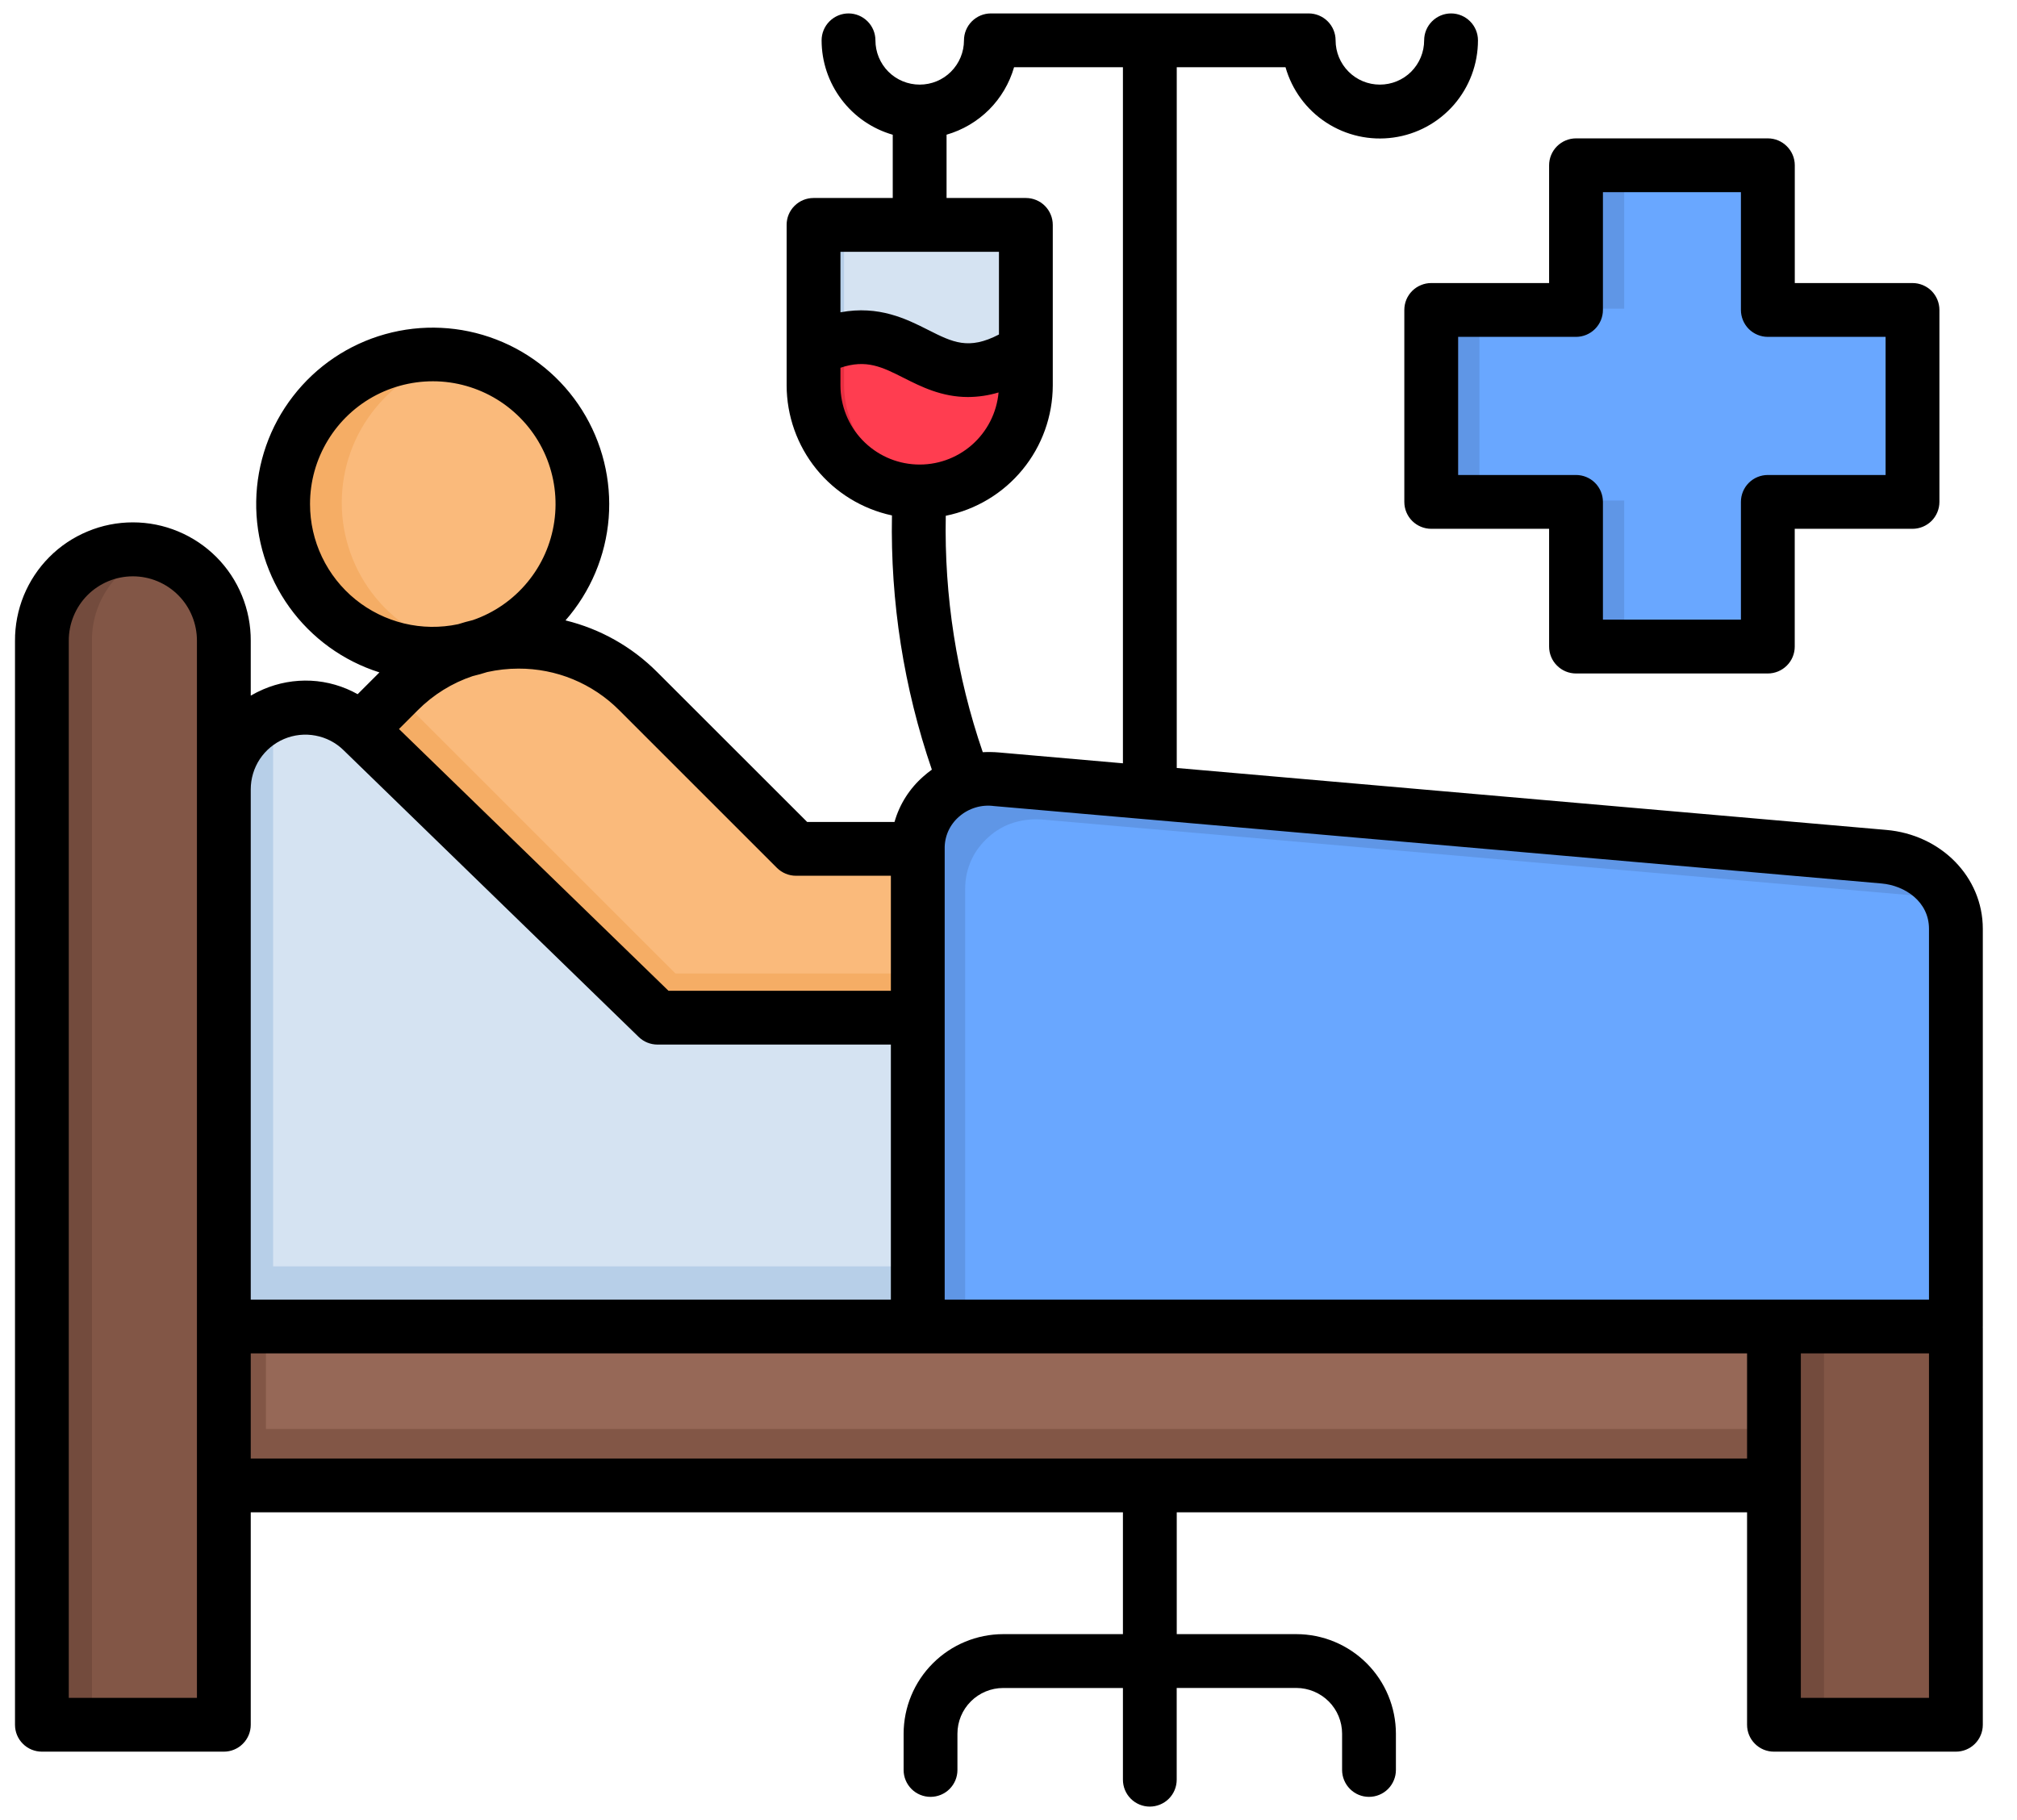 <svg xmlns="http://www.w3.org/2000/svg" width="41" height="37" viewBox="0 0 41 37" fill="none"><path d="M0.851 26.471H39.758V30.169H0.851V26.471Z" fill="#966857"></path><path fill-rule="evenodd" clip-rule="evenodd" d="M37.909 23.055C38.399 23.056 38.868 23.252 39.215 23.598C39.561 23.945 39.757 24.414 39.758 24.904V35.038H36.06V24.904C36.061 24.414 36.257 23.944 36.603 23.598C36.95 23.251 37.419 23.056 37.909 23.055Z" fill="#825646"></path><path fill-rule="evenodd" clip-rule="evenodd" d="M16.18 17.228H29.684L38.627 20.67V24.109H13.33L5.674 16.453L8.108 14.022C8.754 13.379 9.628 13.018 10.539 13.018C11.451 13.018 12.325 13.379 12.971 14.022L16.18 17.228Z" fill="#FABA7B"></path><path fill-rule="evenodd" clip-rule="evenodd" d="M7.364 14.831L13.365 20.662H39.758V26.94H4.549V16.02C4.549 14.552 6.312 13.808 7.364 14.831Z" fill="#D5E3F2"></path><path fill-rule="evenodd" clip-rule="evenodd" d="M8.797 13.261C9.398 13.261 9.986 13.082 10.486 12.748C10.986 12.414 11.376 11.938 11.606 11.383C11.836 10.827 11.896 10.215 11.779 9.625C11.661 9.035 11.371 8.493 10.946 8.068C10.52 7.643 9.978 7.353 9.388 7.236C8.798 7.119 8.186 7.179 7.631 7.41C7.075 7.64 6.6 8.03 6.266 8.53C5.932 9.031 5.754 9.619 5.754 10.22C5.756 11.027 6.077 11.799 6.648 12.369C7.218 12.939 7.991 13.259 8.797 13.261Z" fill="#FABA7B"></path><path fill-rule="evenodd" clip-rule="evenodd" d="M2.7 11.152C3.19 11.154 3.659 11.349 4.006 11.695C4.352 12.042 4.548 12.511 4.549 13.002V35.039H0.851V13.002C0.852 12.511 1.048 12.042 1.394 11.696C1.74 11.349 2.21 11.154 2.7 11.152Z" fill="#825646"></path><path fill-rule="evenodd" clip-rule="evenodd" d="M18.656 26.939H39.759V18.853C39.759 18.047 39.094 17.456 38.292 17.387L20.253 15.812C20.053 15.789 19.85 15.808 19.658 15.868C19.465 15.928 19.288 16.027 19.137 16.16C18.983 16.292 18.861 16.456 18.778 16.641C18.695 16.825 18.653 17.025 18.656 17.228L18.656 26.939Z" fill="#69A7FF"></path><path fill-rule="evenodd" clip-rule="evenodd" d="M20.853 4.543H16.537V7.805C16.538 8.377 16.766 8.925 17.17 9.329C17.574 9.734 18.122 9.962 18.694 9.964H18.696C19.267 9.962 19.815 9.734 20.219 9.329C20.623 8.925 20.851 8.377 20.853 7.805V4.543Z" fill="#D5E3F2"></path><path fill-rule="evenodd" clip-rule="evenodd" d="M16.537 7.087V7.806C16.538 8.378 16.766 8.926 17.17 9.33C17.574 9.735 18.122 9.963 18.694 9.965H18.696C19.267 9.963 19.815 9.735 20.219 9.33C20.623 8.926 20.851 8.378 20.853 7.806V7.087C18.824 8.395 18.541 6.083 16.537 7.087Z" fill="#FF3D50"></path><path fill-rule="evenodd" clip-rule="evenodd" d="M32.036 3.332H35.936V6.275H38.877V10.175H35.936V13.116H32.036V10.175H29.093V6.275H32.036V3.332Z" fill="#69A7FF"></path><path fill-rule="evenodd" clip-rule="evenodd" d="M1.869 26.473V13.001C1.871 12.6 2.002 12.21 2.243 11.889C2.485 11.569 2.824 11.335 3.209 11.223C2.934 11.145 2.644 11.131 2.363 11.184C2.081 11.236 1.816 11.353 1.587 11.525C1.359 11.698 1.173 11.921 1.046 12.177C0.918 12.433 0.851 12.715 0.851 13.001V35.039H1.869V26.473ZM36.06 26.94V35.039H37.077V26.94H36.06Z" fill="#734B3D"></path><path fill-rule="evenodd" clip-rule="evenodd" d="M5.406 29.05V26.939H4.549V30.171H36.06V29.05H5.406Z" fill="#825646"></path><path fill-rule="evenodd" clip-rule="evenodd" d="M5.552 25.744V14.824C5.552 14.708 5.564 14.593 5.588 14.48C5.279 14.602 5.015 14.814 4.829 15.089C4.644 15.363 4.546 15.688 4.549 16.02V26.94H18.656V25.744H5.552Z" fill="#B7CFE8"></path><path fill-rule="evenodd" clip-rule="evenodd" d="M19.619 18.078C19.617 17.864 19.664 17.653 19.756 17.46C19.795 17.378 19.843 17.3 19.898 17.228C19.958 17.149 20.026 17.076 20.1 17.011C20.244 16.881 20.415 16.784 20.6 16.725C20.8 16.663 21.01 16.642 21.218 16.663L22.826 16.803L23.92 16.898L27.704 17.228L30.265 17.451L39.256 18.235C39.39 18.247 39.522 18.274 39.65 18.315C39.433 17.793 38.901 17.44 38.292 17.387L23.92 16.134L22.826 16.039L20.253 15.813C20.229 15.813 20.204 15.81 20.18 15.808C19.993 15.795 19.805 15.819 19.627 15.879C19.449 15.938 19.285 16.032 19.143 16.156C19.141 16.158 19.139 16.16 19.137 16.16C18.983 16.292 18.861 16.456 18.778 16.641C18.695 16.825 18.653 17.026 18.656 17.228V26.939H19.619V18.078Z" fill="#5F96E6"></path><path fill-rule="evenodd" clip-rule="evenodd" d="M13.73 19.79L8.032 14.094L7.33 14.796L7.364 14.829L13.365 20.66H18.656V19.79L13.73 19.79ZM6.947 10.22C6.947 9.517 7.19 8.835 7.636 8.291C8.082 7.746 8.702 7.373 9.392 7.235C9.196 7.197 8.996 7.178 8.796 7.178C7.989 7.178 7.215 7.498 6.645 8.069C6.074 8.64 5.753 9.414 5.753 10.221C5.753 11.028 6.074 11.802 6.645 12.372C7.215 12.943 7.989 13.264 8.796 13.264C8.996 13.263 9.196 13.243 9.392 13.204C8.703 13.066 8.082 12.693 7.636 12.149C7.191 11.606 6.947 10.924 6.947 10.221V10.22Z" fill="#F5AD65"></path><path fill-rule="evenodd" clip-rule="evenodd" d="M17.157 7.805V6.861C16.941 6.909 16.733 6.985 16.537 7.085V7.805C16.538 8.282 16.698 8.746 16.99 9.124C17.282 9.501 17.691 9.772 18.153 9.893C18.33 9.94 18.513 9.964 18.696 9.964C18.799 9.964 18.902 9.955 19.004 9.94C18.491 9.865 18.022 9.608 17.683 9.216C17.343 8.824 17.157 8.323 17.157 7.805Z" fill="#E82E41"></path><path fill-rule="evenodd" clip-rule="evenodd" d="M16.537 7.085C16.733 6.985 16.941 6.91 17.157 6.862V4.543H16.537V7.085Z" fill="#B7CFE8"></path><path d="M32.036 10.175H33.015V13.116H32.036V10.175ZM29.093 6.275H30.072V10.175H29.093V6.275ZM32.036 3.332H33.015V6.275H32.036V3.332Z" fill="#5F96E6"></path><path d="M28.546 6.301V10.203C28.546 10.348 28.603 10.487 28.706 10.59C28.809 10.692 28.948 10.75 29.093 10.75H31.489V13.144C31.489 13.289 31.546 13.428 31.649 13.53C31.751 13.633 31.89 13.691 32.036 13.691H35.935C36.08 13.691 36.219 13.633 36.322 13.53C36.425 13.428 36.482 13.289 36.482 13.144V10.75H38.876C39.021 10.75 39.16 10.692 39.263 10.59C39.365 10.487 39.423 10.348 39.423 10.203V6.301C39.423 6.156 39.365 6.017 39.263 5.914C39.16 5.812 39.021 5.754 38.876 5.754H36.483V3.36C36.483 3.215 36.425 3.076 36.322 2.974C36.22 2.871 36.081 2.813 35.936 2.813H32.036C31.891 2.813 31.752 2.871 31.649 2.974C31.547 3.076 31.489 3.215 31.489 3.36V5.754H29.093C29.021 5.754 28.95 5.768 28.884 5.796C28.817 5.823 28.757 5.863 28.706 5.914C28.655 5.965 28.615 6.025 28.587 6.092C28.56 6.158 28.546 6.229 28.546 6.301ZM29.64 6.848H32.036C32.181 6.848 32.32 6.79 32.422 6.688C32.525 6.585 32.583 6.446 32.583 6.301V3.907H35.388V6.301C35.388 6.446 35.446 6.585 35.548 6.688C35.651 6.79 35.79 6.848 35.935 6.848H38.329V9.656H35.935C35.79 9.656 35.651 9.713 35.548 9.816C35.446 9.918 35.388 10.057 35.388 10.203V12.596H32.583V10.203C32.583 10.057 32.525 9.918 32.423 9.816C32.32 9.713 32.181 9.656 32.036 9.656H29.64L29.64 6.848ZM40.305 18.881C40.305 17.831 39.459 16.966 38.339 16.871L23.92 15.612V1.367H26.131C26.263 1.83 26.557 2.23 26.96 2.492C27.364 2.755 27.848 2.863 28.325 2.796C28.802 2.73 29.238 2.493 29.554 2.13C29.869 1.767 30.043 1.302 30.043 0.82C30.043 0.675 29.985 0.536 29.883 0.434C29.78 0.331 29.641 0.273 29.496 0.273C29.351 0.273 29.212 0.331 29.109 0.434C29.007 0.536 28.949 0.675 28.949 0.82C28.949 1.059 28.854 1.288 28.686 1.457C28.517 1.626 28.288 1.72 28.049 1.72C27.81 1.72 27.581 1.626 27.413 1.457C27.244 1.288 27.149 1.059 27.149 0.82C27.149 0.675 27.091 0.536 26.989 0.434C26.886 0.331 26.747 0.273 26.602 0.273H20.142C19.997 0.273 19.858 0.331 19.755 0.434C19.653 0.536 19.595 0.675 19.595 0.82C19.595 1.059 19.5 1.288 19.331 1.457C19.163 1.626 18.934 1.72 18.695 1.72C18.456 1.72 18.227 1.626 18.058 1.457C17.89 1.288 17.795 1.059 17.795 0.82C17.795 0.675 17.737 0.536 17.635 0.434C17.532 0.331 17.393 0.273 17.248 0.273C17.103 0.273 16.964 0.331 16.861 0.434C16.759 0.536 16.701 0.675 16.701 0.82C16.701 1.254 16.843 1.675 17.104 2.021C17.364 2.367 17.73 2.619 18.147 2.739V4.025H16.537C16.392 4.025 16.253 4.082 16.15 4.185C16.047 4.287 15.99 4.426 15.99 4.571V7.833C15.991 8.453 16.204 9.053 16.593 9.534C16.983 10.015 17.526 10.348 18.131 10.478C18.098 12.235 18.372 13.984 18.942 15.646C18.884 15.688 18.827 15.732 18.774 15.78C18.491 16.026 18.285 16.349 18.183 16.709H16.407L13.359 13.663C12.846 13.148 12.201 12.784 11.495 12.612C12.004 12.031 12.312 11.3 12.373 10.53C12.433 9.76 12.243 8.99 11.831 8.336C11.42 7.682 10.808 7.179 10.086 6.901C9.365 6.623 8.574 6.585 7.83 6.793C7.085 7.001 6.428 7.444 5.956 8.056C5.483 8.667 5.221 9.415 5.208 10.188C5.195 10.96 5.432 11.717 5.883 12.344C6.334 12.971 6.976 13.436 7.713 13.669L7.27 14.112C6.979 13.949 6.655 13.855 6.322 13.838C5.988 13.822 5.656 13.882 5.35 14.014C5.263 14.052 5.178 14.094 5.097 14.141V13.029C5.099 12.713 5.038 12.4 4.918 12.107C4.799 11.815 4.623 11.549 4.4 11.325C4.177 11.101 3.912 10.924 3.621 10.803C3.329 10.681 3.017 10.619 2.701 10.619C2.385 10.619 2.072 10.681 1.781 10.803C1.489 10.924 1.224 11.101 1.002 11.325C0.779 11.549 0.603 11.815 0.483 12.107C0.364 12.4 0.303 12.713 0.305 13.029V35.063C0.305 35.208 0.362 35.347 0.465 35.449C0.567 35.552 0.707 35.609 0.852 35.609H4.55C4.695 35.609 4.834 35.552 4.936 35.449C5.039 35.347 5.097 35.208 5.097 35.063V30.744H22.826V33.22H20.392C19.856 33.221 19.341 33.434 18.962 33.814C18.582 34.193 18.369 34.708 18.368 35.244V35.982C18.368 36.127 18.426 36.266 18.528 36.368C18.631 36.471 18.77 36.528 18.915 36.528C19.06 36.528 19.199 36.471 19.302 36.368C19.404 36.266 19.462 36.127 19.462 35.982V35.244C19.462 34.998 19.56 34.761 19.735 34.587C19.909 34.413 20.145 34.315 20.392 34.315H22.826V36.179C22.826 36.324 22.883 36.463 22.986 36.566C23.088 36.668 23.227 36.726 23.372 36.726C23.517 36.726 23.657 36.668 23.759 36.566C23.862 36.463 23.919 36.324 23.919 36.179V34.314H26.352C26.598 34.315 26.834 34.413 27.009 34.587C27.183 34.761 27.281 34.997 27.281 35.244V35.981C27.281 36.126 27.339 36.265 27.442 36.368C27.544 36.471 27.683 36.528 27.828 36.528C27.973 36.528 28.112 36.471 28.215 36.368C28.317 36.265 28.375 36.126 28.375 35.981V35.244C28.374 34.707 28.161 34.193 27.782 33.814C27.402 33.434 26.888 33.221 26.352 33.22H23.92V30.744H35.513V35.063C35.513 35.208 35.57 35.347 35.673 35.449C35.775 35.552 35.914 35.609 36.059 35.609H39.758C39.903 35.609 40.042 35.552 40.145 35.449C40.247 35.347 40.305 35.208 40.305 35.063V26.989C40.305 26.985 40.304 26.981 40.304 26.978C40.304 26.974 40.305 26.97 40.305 26.966V18.881ZM4.003 34.516H1.398V13.029C1.397 12.857 1.43 12.686 1.495 12.527C1.56 12.368 1.655 12.223 1.776 12.101C1.897 11.979 2.041 11.883 2.2 11.816C2.359 11.75 2.529 11.716 2.701 11.716C2.872 11.716 3.043 11.75 3.201 11.816C3.36 11.883 3.504 11.979 3.625 12.101C3.746 12.223 3.842 12.368 3.906 12.527C3.971 12.686 4.004 12.857 4.003 13.029L4.003 34.516ZM17.084 5.119H20.306V6.8C19.69 7.121 19.366 6.959 18.869 6.708C18.429 6.486 17.865 6.202 17.084 6.349V5.119ZM17.084 7.833V7.476C17.61 7.299 17.929 7.459 18.376 7.685C18.723 7.86 19.141 8.071 19.676 8.071C19.887 8.07 20.096 8.039 20.298 7.978C20.261 8.391 20.066 8.773 19.754 9.046C19.442 9.319 19.036 9.461 18.622 9.442C18.208 9.424 17.817 9.246 17.53 8.946C17.244 8.647 17.084 8.248 17.084 7.833ZM19.225 10.485C19.838 10.361 20.389 10.03 20.785 9.547C21.182 9.064 21.399 8.458 21.4 7.833V4.572C21.4 4.427 21.342 4.287 21.24 4.185C21.137 4.082 20.998 4.025 20.853 4.025H19.241V2.738C19.567 2.644 19.864 2.469 20.104 2.23C20.344 1.99 20.519 1.693 20.613 1.367H22.826V15.517L20.299 15.296C20.192 15.287 20.084 15.286 19.977 15.291C19.446 13.746 19.192 12.119 19.225 10.485ZM12.585 14.436L15.793 17.643C15.896 17.745 16.035 17.803 16.18 17.803H18.109V20.141H13.588L8.11 14.82L8.493 14.437C8.807 14.122 9.19 13.884 9.612 13.743C9.711 13.72 9.808 13.693 9.904 13.662C10.113 13.616 10.326 13.592 10.54 13.592C10.919 13.591 11.296 13.664 11.647 13.809C11.998 13.954 12.317 14.167 12.585 14.436H12.585ZM6.302 10.249C6.301 9.791 6.427 9.341 6.665 8.95C6.903 8.558 7.245 8.239 7.652 8.029C8.06 7.819 8.517 7.725 8.975 7.757C9.432 7.79 9.871 7.948 10.245 8.214C10.618 8.48 10.911 8.843 11.092 9.265C11.272 9.687 11.333 10.15 11.267 10.603C11.202 11.057 11.013 11.484 10.72 11.837C10.428 12.191 10.044 12.457 9.611 12.606C9.51 12.63 9.411 12.658 9.313 12.689C8.95 12.766 8.574 12.761 8.213 12.674C7.852 12.587 7.515 12.42 7.226 12.187C6.938 11.953 6.705 11.658 6.545 11.322C6.385 10.987 6.302 10.621 6.302 10.249ZM5.097 16.047C5.097 15.828 5.161 15.614 5.281 15.432C5.402 15.25 5.574 15.107 5.775 15.022C5.977 14.937 6.199 14.913 6.414 14.954C6.629 14.994 6.827 15.097 6.983 15.25L12.984 21.081C13.086 21.18 13.223 21.235 13.366 21.235H18.109V26.419H5.097V16.047ZM35.513 29.65H5.097V27.513H35.513V29.65ZM39.211 34.516H36.606V27.513H39.211V34.516ZM39.211 26.419H19.203V17.256C19.2 17.131 19.225 17.008 19.276 16.894C19.328 16.78 19.403 16.68 19.498 16.599C19.594 16.515 19.707 16.453 19.829 16.416C19.951 16.379 20.079 16.369 20.205 16.386L23.316 16.657H23.319L38.245 17.96C38.725 18.002 39.211 18.331 39.211 18.881L39.211 26.419Z" fill="black"></path></svg>